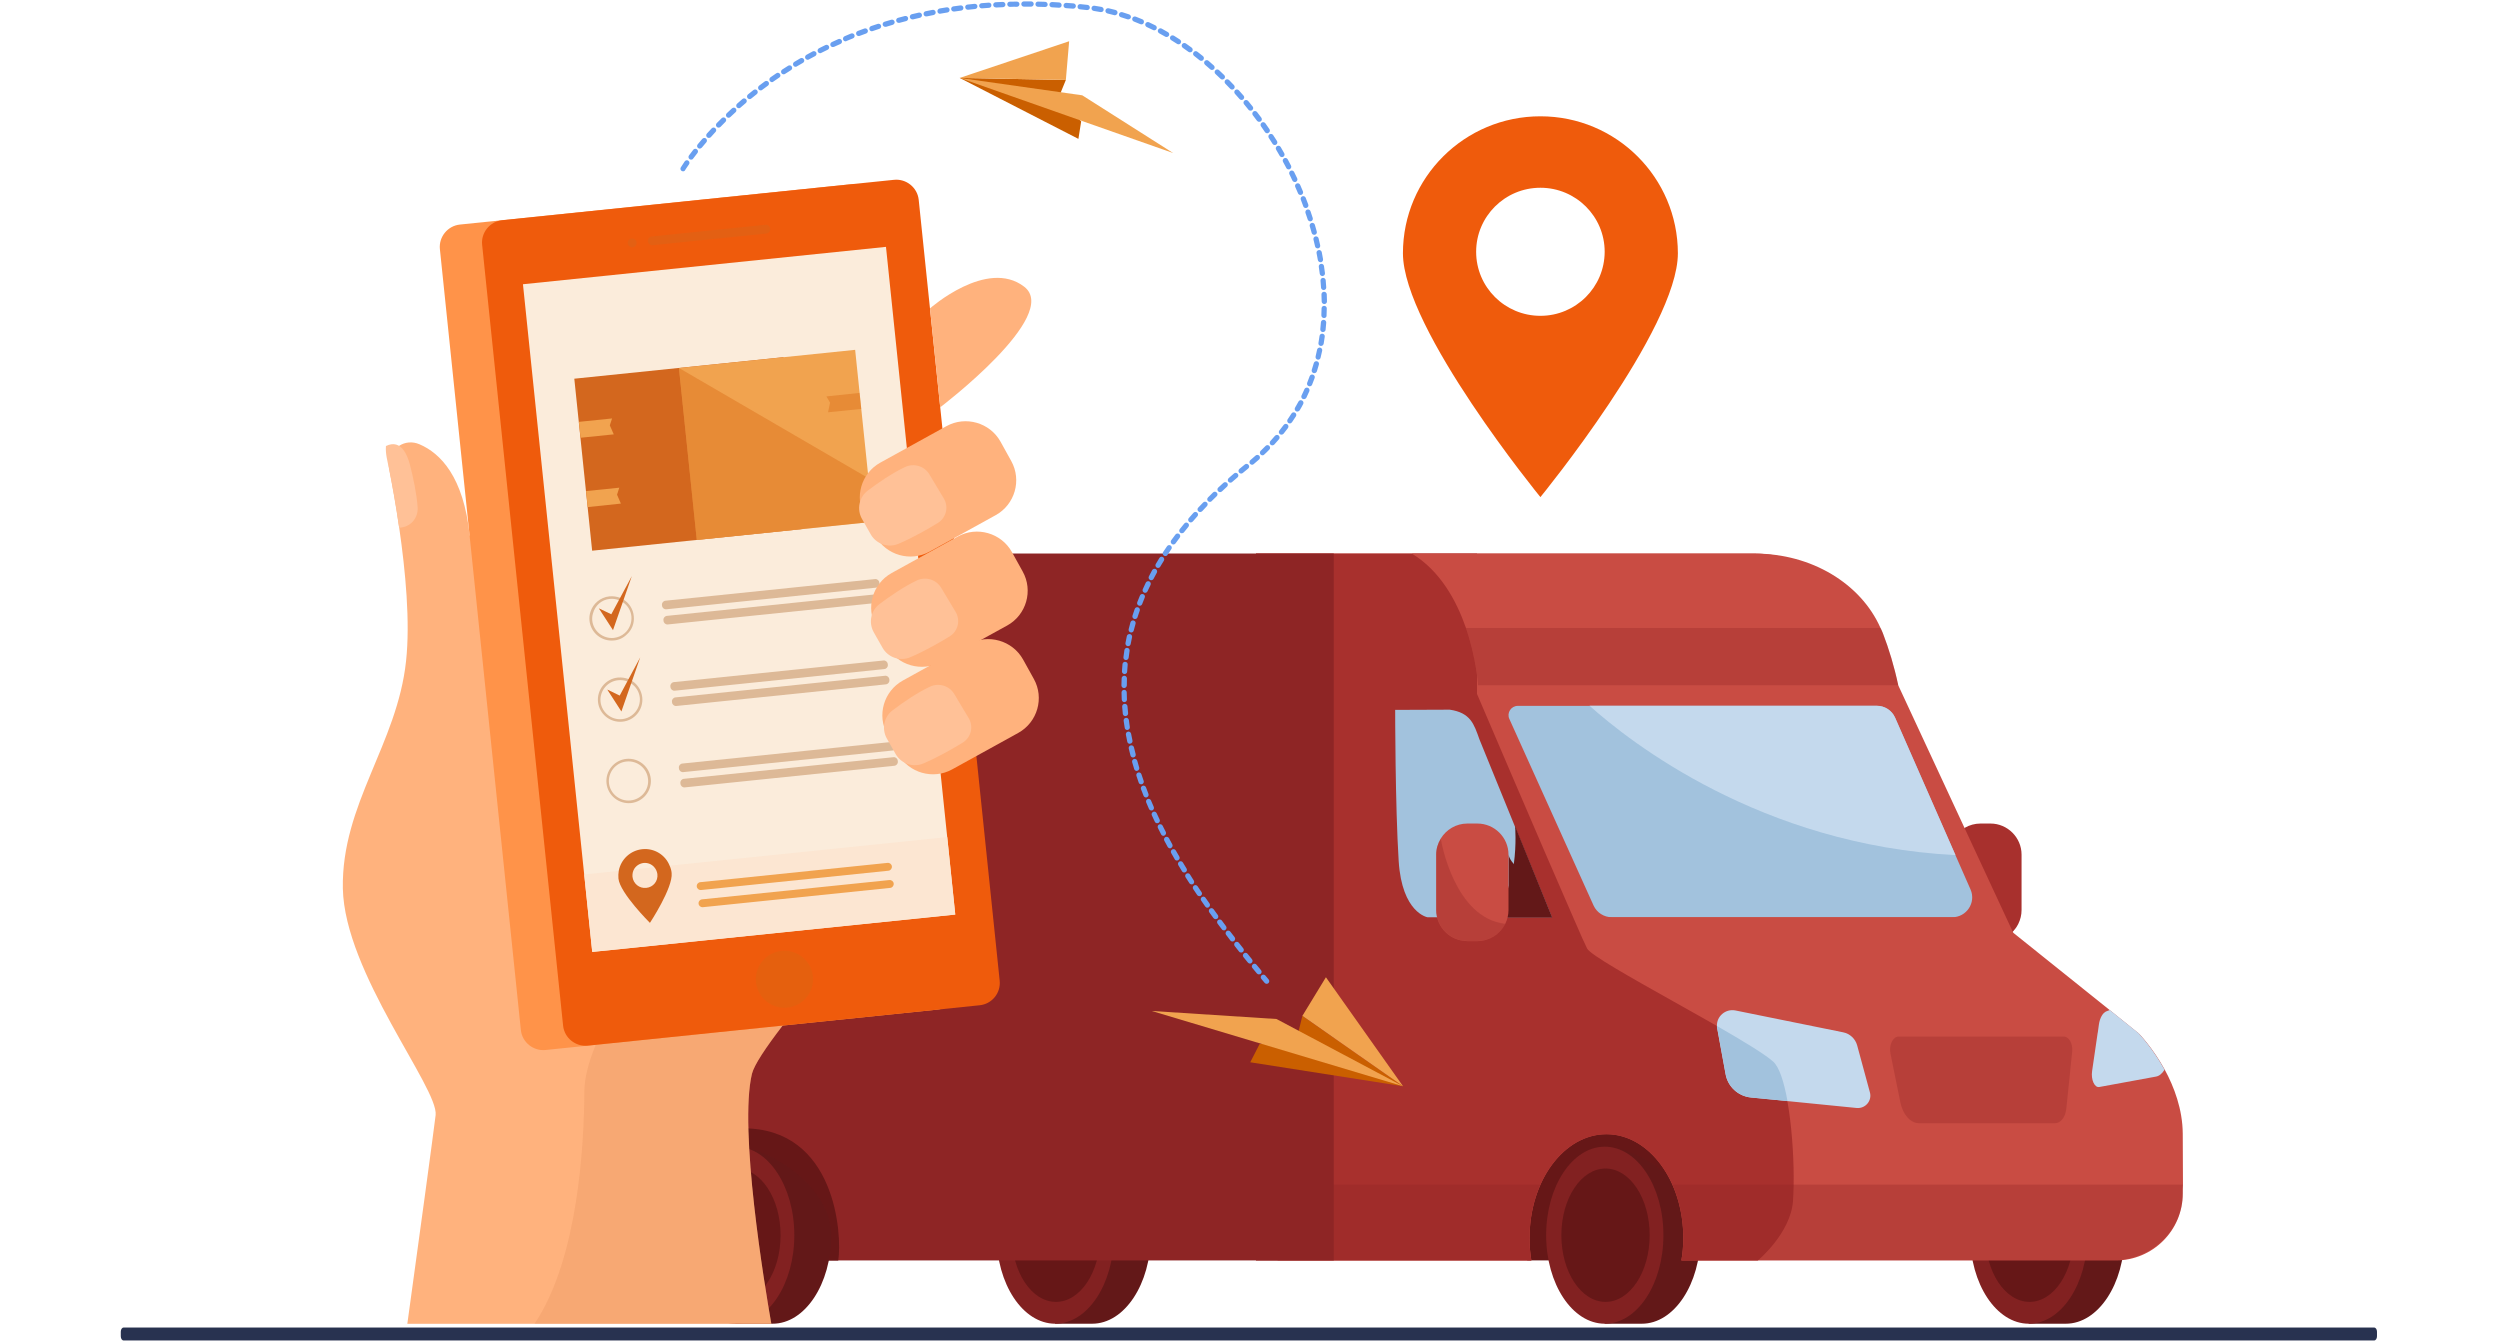 <svg width="454" height="244" viewBox="0 0 454 244" fill="none" xmlns="http://www.w3.org/2000/svg">
<g clip-path="url(#clip0_847_9678)">
<path d="M367.116 155.196V165.265C367.116 166.151 366.903 167.016 366.517 167.787C365.589 169.635 363.657 170.906 361.454 170.906H359.638C356.527 170.906 353.977 168.364 353.977 165.265V155.196C353.977 154.137 354.286 153.155 354.807 152.308C354.807 152.288 354.807 152.288 354.807 152.288C355.812 150.652 357.609 149.555 359.657 149.555H361.474C364.565 149.555 367.116 152.096 367.116 155.196Z" fill="#A8302D"/>
<path opacity="0.3" d="M366.517 167.766C365.589 169.614 363.657 170.885 361.454 170.885H359.638C356.527 170.885 353.977 168.343 353.977 165.244V155.175C353.977 154.116 354.286 153.134 354.807 152.287C354.904 152.903 357.319 166.726 366.517 167.766Z" fill="#A8302D"/>
<path d="M277.342 228.894H305.341V200.747H276.125L277.342 228.894Z" fill="#661717"/>
<path d="M365.608 169.404L228.088 172.773V100.519H318.384C326.982 100.519 334.866 105.312 338.807 112.955L344.72 124.449L365.608 169.404Z" fill="#C94C43"/>
<path d="M287.487 224.312C287.487 231.955 291.448 240.388 291.448 240.388C291.448 240.388 297.321 240.388 298.153 240.388C304.027 240.388 308.799 233.188 308.799 224.312C308.799 215.437 297.341 208.236 291.448 208.236C285.554 208.255 287.487 215.437 287.487 224.312Z" fill="#631818"/>
<path d="M291.428 240.388C297.308 240.388 302.075 233.191 302.075 224.312C302.075 215.434 297.308 208.236 291.428 208.236C285.548 208.236 280.781 215.434 280.781 224.312C280.781 233.191 285.548 240.388 291.428 240.388Z" fill="#822121"/>
<path d="M291.562 236.423C295.99 236.423 299.581 231 299.581 224.313C299.581 217.624 295.99 212.203 291.562 212.203C287.133 212.203 283.543 217.624 283.543 224.313C283.543 231 287.133 236.423 291.562 236.423Z" fill="#661717"/>
<path d="M364.487 224.312C364.487 231.955 368.448 240.388 368.448 240.388C368.448 240.388 374.322 240.388 375.153 240.388C381.026 240.388 385.8 233.188 385.8 224.312C385.8 215.437 374.341 208.236 368.448 208.236C362.555 208.255 364.487 215.437 364.487 224.312Z" fill="#631818"/>
<path d="M368.428 240.388C374.309 240.388 379.076 233.191 379.076 224.312C379.076 215.434 374.309 208.236 368.428 208.236C362.548 208.236 357.781 215.434 357.781 224.312C357.781 233.191 362.548 240.388 368.428 240.388Z" fill="#822121"/>
<path d="M368.563 236.423C372.992 236.423 376.582 231 376.582 224.313C376.582 217.624 372.992 212.203 368.563 212.203C364.135 212.203 360.545 217.624 360.545 224.313C360.545 231 364.135 236.423 368.563 236.423Z" fill="#661717"/>
<path d="M187.666 224.312C187.666 231.955 191.628 240.388 191.628 240.388C191.628 240.388 197.502 240.388 198.332 240.388C204.207 240.388 208.98 233.188 208.98 224.312C208.98 215.437 197.522 208.236 191.628 208.236C185.734 208.255 187.666 215.437 187.666 224.312Z" fill="#631818"/>
<path d="M191.626 240.388C197.506 240.388 202.273 233.191 202.273 224.312C202.273 215.434 197.506 208.236 191.626 208.236C185.745 208.236 180.979 215.434 180.979 224.312C180.979 233.191 185.745 240.388 191.626 240.388Z" fill="#822121"/>
<path d="M191.762 236.423C196.192 236.423 199.781 231 199.781 224.313C199.781 217.624 196.192 212.203 191.762 212.203C187.334 212.203 183.744 217.624 183.744 224.313C183.744 231 187.334 236.423 191.762 236.423Z" fill="#661717"/>
<path d="M396.388 216.725C396.407 223.445 390.94 228.893 384.215 228.893H305.34C305.571 227.565 305.688 226.217 305.688 224.792C305.688 214.396 299.427 205.963 291.736 205.963C284.026 205.963 277.767 214.396 277.767 224.792C277.767 226.197 277.862 227.565 278.095 228.893H232.01C232.01 228.893 230.155 208.389 230.387 198.108C230.561 189.156 230.561 171.636 230.039 167.342C230.039 166.707 274.481 166.63 285.708 166.592C287.234 166.572 288.143 166.572 288.239 166.572L288.394 166.688L288.568 166.804C290.635 168.247 302.229 176.353 309.436 181.089C315.794 185.267 362.631 186.961 381.008 187.481C385.568 187.596 388.389 187.654 388.389 187.654C388.389 187.654 390.901 190.214 393.123 194.257C394.824 197.396 396.35 201.439 396.388 205.847C396.407 208.601 396.427 211.893 396.427 215.147C396.388 215.667 396.388 216.205 396.388 216.725Z" fill="#C94C43"/>
<path d="M354.516 166.574H292.722C291.292 166.574 289.997 165.746 289.399 164.456L274.095 130.552C273.592 129.436 274.423 128.185 275.64 128.185H340.836C342.265 128.185 343.579 129.032 344.159 130.359L355.114 155.311L357.858 161.549C358.883 163.917 357.124 166.574 354.516 166.574Z" fill="#A2C2DD"/>
<path d="M325.726 215.147C325.706 216.206 325.669 217.207 325.61 218.112C325.166 224.004 319.214 228.913 319.214 228.913H305.341C305.572 227.585 305.689 226.237 305.689 224.812C305.689 221.269 304.955 217.977 303.718 215.147C301.263 209.66 296.819 205.983 291.737 205.983C286.636 205.983 282.192 209.66 279.738 215.147C278.482 217.977 277.767 221.269 277.767 224.812C277.767 226.217 277.863 227.585 278.096 228.913H228.088V100.537H268.221V126.009C268.221 126.009 280.26 154.194 285.69 166.592C287.022 169.692 287.97 171.791 288.22 172.253C289.419 174.544 317.398 188.656 322.035 192.795C324.586 195.105 325.861 207.081 325.726 215.147Z" fill="#A8302D"/>
<path d="M268.666 134.268L281.825 166.574H259.237C259.237 166.574 254.6 165.804 254.001 156.369C253.363 146.301 253.363 128.916 253.363 128.916L263.275 128.877C267.083 129.436 267.681 131.515 268.666 134.268Z" fill="#A2C2DD"/>
<path d="M388.349 187.634H315.097L288.354 166.688L288.199 166.572H362.09L383.132 183.437L388.349 187.634Z" fill="#C94C43"/>
<path d="M393.084 194.259C392.659 194.952 392.117 195.414 391.519 195.511L381.239 197.397C380.369 197.571 379.693 196.068 379.925 194.509L380.93 187.617L380.968 187.443L381.162 186.039C381.335 184.826 381.877 183.901 382.533 183.651L383.133 183.42L388.35 187.617C388.35 187.636 390.862 190.216 393.084 194.259Z" fill="#C4D9ED"/>
<path d="M324.587 199.957L317.959 199.302C315.64 199.072 313.766 197.339 313.36 195.067L311.834 186.731C311.795 186.596 311.795 186.48 311.795 186.346C316.51 189.041 320.49 191.447 321.997 192.814C323.118 193.777 323.988 196.511 324.587 199.957Z" fill="#A8302D"/>
<path d="M337.166 201.21L324.606 199.958H324.587L317.96 199.303C315.641 199.072 313.766 197.339 313.361 195.068L311.834 186.732C311.796 186.597 311.796 186.481 311.796 186.347V186.327C311.719 184.575 313.342 183.15 315.139 183.497L334.693 187.463C335.949 187.713 336.934 188.637 337.263 189.85L339.562 198.322C340.026 199.862 338.77 201.363 337.166 201.21Z" fill="#C4D9ED"/>
<path d="M344.722 124.449H268.417C268.417 124.449 268.127 119.578 266.215 114.033C264.514 109.124 261.558 103.657 256.398 100.537H318.753C328.916 100.537 337.921 105.947 341.496 114.033C341.67 114.361 341.805 114.707 341.94 115.034C343.023 117.845 343.988 120.984 344.722 124.449Z" fill="#C94C43"/>
<path d="M324.608 199.958L317.98 199.304C315.661 199.072 313.787 197.34 313.381 195.068L311.854 186.732C311.816 186.597 311.816 186.462 311.816 186.327C316.531 189.043 320.512 191.449 322.019 192.796C323.12 193.778 323.99 196.512 324.608 199.958Z" fill="#A2C2DD"/>
<path opacity="0.3" d="M396.39 216.726C396.409 223.446 390.69 228.894 383.618 228.894H305.342C305.573 227.566 305.69 226.218 305.69 224.794C305.69 221.251 304.955 217.959 303.719 215.129H396.39C396.39 215.668 396.39 216.206 396.39 216.726Z" fill="#8E2323"/>
<path opacity="0.3" d="M277.745 224.794C277.745 226.199 277.842 227.566 278.073 228.894H228.066V215.129H279.716C278.479 217.959 277.745 221.27 277.745 224.794Z" fill="#8E2323"/>
<path opacity="0.3" d="M344.815 188.232H374.766C375.732 188.232 376.447 189.522 376.312 190.947L375.249 201.325C375.094 202.845 374.225 203.981 373.2 203.981H348.526C346.941 203.981 345.55 202.422 345.087 200.131L343.308 191.313C342.999 189.773 343.753 188.232 344.815 188.232Z" fill="#8E2323"/>
<path d="M355.116 155.29C319.794 153.481 295.891 134.652 288.664 128.164H340.836C342.265 128.164 343.58 129.011 344.159 130.34L355.116 155.29Z" fill="#C4D9ED"/>
<path d="M242.214 100.519H108.578V228.894H242.214V100.519Z" fill="#8E2525"/>
<path d="M275.14 149.996C275.14 149.996 276.28 163.049 269.807 166.63H281.883L275.14 149.996Z" fill="#631818"/>
<path d="M276.917 158.738C276.917 158.738 274.192 156.793 273.961 155.195V164.321H277.536L276.917 158.738Z" fill="#631818"/>
<path d="M273.943 155.196V165.265C273.943 166.151 273.731 167.016 273.345 167.787C272.417 169.635 270.485 170.906 268.282 170.906H266.466C263.355 170.906 260.805 168.364 260.805 165.265V155.196C260.805 154.137 261.114 153.155 261.636 152.308C261.636 152.288 261.636 152.288 261.636 152.288C262.64 150.652 264.437 149.555 266.466 149.555H268.282C271.412 149.555 273.943 152.096 273.943 155.196Z" fill="#C94C43"/>
<path opacity="0.3" d="M273.361 167.766C272.433 169.614 270.501 170.885 268.298 170.885H266.482C263.371 170.885 260.82 168.343 260.82 165.244V155.175C260.82 154.116 261.129 153.134 261.651 152.287C261.729 152.903 264.144 166.726 273.361 167.766Z" fill="#8E2323"/>
<path d="M152.227 228.912H119.358C118.663 225.947 116.576 204.904 134.991 204.904C151.724 204.904 152.961 224.099 152.227 228.912Z" fill="#661717"/>
<path d="M129.641 224.312C129.641 231.955 133.602 240.388 133.602 240.388C133.602 240.388 139.477 240.388 140.308 240.388C146.181 240.388 150.954 233.188 150.954 224.312C150.954 215.437 139.496 208.236 133.602 208.236C127.728 208.255 129.641 215.437 129.641 224.312Z" fill="#631818"/>
<path d="M133.599 240.388C139.48 240.388 144.247 233.191 144.247 224.312C144.247 215.434 139.48 208.236 133.599 208.236C127.72 208.236 122.953 215.434 122.953 224.312C122.953 233.191 127.72 240.388 133.599 240.388Z" fill="#822121"/>
<path d="M133.734 236.423C138.162 236.423 141.753 231 141.753 224.313C141.753 217.624 138.162 212.203 133.734 212.203C129.305 212.203 125.715 217.624 125.715 224.313C125.715 231 129.305 236.423 133.734 236.423Z" fill="#661717"/>
<path opacity="0.3" d="M344.719 124.449H268.413C268.413 124.449 268.124 119.578 266.211 114.033H341.512C341.685 114.36 341.821 114.707 341.956 115.034C343.019 117.845 343.984 120.983 344.719 124.449Z" fill="#8E2323"/>
<path d="M279.738 21.12C265.961 21.12 254.773 32.248 254.773 45.994C254.773 59.721 279.738 90.275 279.738 90.275C279.738 90.275 304.703 59.741 304.703 45.994C304.684 32.248 293.515 21.12 279.738 21.12ZM279.738 57.353C273.304 57.353 268.068 52.155 268.068 45.725C268.068 39.314 273.285 34.096 279.738 34.096C286.173 34.096 291.409 39.294 291.409 45.725C291.39 52.155 286.173 57.353 279.738 57.353Z" fill="#EF5B0C"/>
<path d="M230.024 178.663C229.889 178.663 229.754 178.605 229.657 178.489L229.058 177.777C228.884 177.565 228.923 177.277 229.116 177.103C229.328 176.93 229.618 176.969 229.792 177.161L230.391 177.874C230.565 178.085 230.526 178.374 230.334 178.547C230.237 178.624 230.121 178.663 230.024 178.663ZM228.614 176.949C228.478 176.949 228.343 176.892 228.246 176.776C227.976 176.449 227.705 176.122 227.435 175.794C227.261 175.582 227.299 175.294 227.512 175.12C227.724 174.947 228.015 174.986 228.188 175.197C228.459 175.524 228.73 175.851 229 176.179C229.174 176.391 229.136 176.679 228.942 176.853C228.826 176.911 228.71 176.949 228.614 176.949ZM226.99 174.986C226.856 174.986 226.72 174.928 226.623 174.812C226.353 174.485 226.083 174.158 225.811 173.811C225.638 173.599 225.677 173.311 225.889 173.137C226.102 172.964 226.392 173.002 226.565 173.214C226.836 173.542 227.106 173.888 227.357 174.196C227.532 174.408 227.493 174.696 227.28 174.87C227.203 174.947 227.106 174.986 226.99 174.986ZM225.386 172.983C225.252 172.983 225.097 172.926 225.019 172.81C224.749 172.483 224.498 172.136 224.227 171.809C224.073 171.597 224.092 171.308 224.304 171.135C224.517 170.981 224.807 171 224.98 171.212C225.252 171.539 225.502 171.886 225.773 172.213C225.947 172.425 225.908 172.714 225.696 172.887C225.599 172.964 225.502 172.983 225.386 172.983ZM223.821 170.981C223.686 170.981 223.531 170.923 223.435 170.789C223.184 170.461 222.913 170.114 222.662 169.768C222.508 169.557 222.546 169.267 222.758 169.094C222.972 168.94 223.261 168.979 223.435 169.191C223.686 169.537 223.957 169.864 224.208 170.191C224.362 170.404 224.324 170.692 224.131 170.866C224.015 170.942 223.918 170.981 223.821 170.981ZM222.276 168.959C222.121 168.959 221.986 168.901 221.89 168.767C221.638 168.42 221.387 168.093 221.117 167.747C220.962 167.535 221.001 167.226 221.213 167.073C221.426 166.919 221.735 166.957 221.89 167.169C222.141 167.516 222.391 167.843 222.643 168.189C222.797 168.401 222.758 168.69 222.546 168.863C222.469 168.921 222.372 168.959 222.276 168.959ZM220.749 166.919C220.595 166.919 220.459 166.841 220.363 166.727C220.111 166.379 219.861 166.033 219.609 165.687C219.455 165.475 219.513 165.166 219.725 165.013C219.938 164.859 220.247 164.917 220.401 165.128C220.653 165.475 220.904 165.822 221.155 166.168C221.31 166.379 221.271 166.688 221.059 166.841C220.942 166.88 220.846 166.919 220.749 166.919ZM219.261 164.839C219.107 164.839 218.971 164.762 218.874 164.628C218.624 164.281 218.392 163.934 218.14 163.569C217.986 163.357 218.044 163.049 218.257 162.914C218.469 162.76 218.779 162.818 218.913 163.029C219.165 163.377 219.397 163.723 219.647 164.069C219.802 164.281 219.744 164.589 219.532 164.743C219.455 164.801 219.358 164.839 219.261 164.839ZM217.812 162.741C217.658 162.741 217.503 162.664 217.406 162.529C217.175 162.183 216.923 161.816 216.691 161.47C216.537 161.259 216.614 160.95 216.827 160.816C217.039 160.661 217.348 160.739 217.484 160.95C217.715 161.297 217.948 161.663 218.198 162.009C218.353 162.221 218.295 162.529 218.063 162.664C217.986 162.721 217.909 162.741 217.812 162.741ZM216.402 160.604C216.247 160.604 216.093 160.527 215.996 160.392C215.764 160.027 215.532 159.68 215.3 159.314C215.165 159.083 215.223 158.794 215.454 158.659C215.687 158.524 215.977 158.582 216.112 158.814C216.344 159.179 216.575 159.526 216.788 159.892C216.923 160.122 216.866 160.412 216.653 160.546C216.575 160.584 216.499 160.604 216.402 160.604ZM215.049 158.448C214.895 158.448 214.74 158.371 214.643 158.216C214.411 157.851 214.199 157.485 213.986 157.119C213.851 156.888 213.928 156.599 214.16 156.464C214.392 156.33 214.682 156.406 214.817 156.638C215.029 157.004 215.262 157.369 215.474 157.716C215.609 157.947 215.551 158.236 215.32 158.371C215.204 158.429 215.126 158.448 215.049 158.448ZM213.735 156.272C213.561 156.272 213.407 156.195 213.329 156.041C213.116 155.675 212.904 155.309 212.692 154.924C212.556 154.694 212.634 154.404 212.865 154.27C213.097 154.135 213.388 154.212 213.522 154.443C213.735 154.809 213.947 155.174 214.16 155.541C214.295 155.772 214.219 156.06 213.986 156.195C213.889 156.253 213.813 156.272 213.735 156.272ZM212.479 154.058C212.305 154.058 212.151 153.961 212.054 153.808C211.842 153.442 211.648 153.057 211.436 152.672C211.32 152.441 211.397 152.152 211.629 152.017C211.861 151.901 212.151 151.979 212.286 152.21C212.479 152.576 212.692 152.961 212.885 153.327C213.02 153.557 212.924 153.847 212.692 153.981C212.634 154.039 212.556 154.058 212.479 154.058ZM211.281 151.787C211.108 151.787 210.933 151.69 210.856 151.516C210.663 151.131 210.469 150.746 210.276 150.361C210.16 150.131 210.257 149.841 210.489 149.727C210.721 149.611 211.011 149.707 211.127 149.938C211.32 150.323 211.513 150.689 211.706 151.074C211.822 151.305 211.725 151.594 211.494 151.709C211.416 151.767 211.358 151.787 211.281 151.787ZM210.141 149.495C209.967 149.495 209.793 149.399 209.716 149.226C209.542 148.841 209.349 148.456 209.175 148.071C209.059 147.839 209.175 147.551 209.407 147.435C209.638 147.319 209.929 147.435 210.044 147.667C210.218 148.052 210.392 148.437 210.585 148.822C210.702 149.052 210.605 149.342 210.354 149.456C210.276 149.476 210.218 149.495 210.141 149.495ZM209.098 147.185C208.904 147.185 208.731 147.069 208.653 146.896C208.479 146.511 208.325 146.106 208.15 145.721C208.055 145.472 208.17 145.202 208.402 145.106C208.653 145.009 208.923 145.125 209.02 145.356C209.175 145.741 209.349 146.126 209.523 146.53C209.62 146.781 209.523 147.05 209.271 147.166C209.214 147.166 209.156 147.185 209.098 147.185ZM208.112 144.817C207.919 144.817 207.745 144.702 207.668 144.509C207.513 144.104 207.358 143.719 207.204 143.315C207.107 143.065 207.243 142.795 207.494 142.699C207.745 142.603 208.016 142.738 208.112 142.988C208.267 143.392 208.402 143.777 208.556 144.162C208.653 144.412 208.537 144.682 208.286 144.779C208.228 144.816 208.17 144.817 208.112 144.817ZM207.224 142.429C207.03 142.429 206.837 142.314 206.779 142.102C206.643 141.698 206.509 141.294 206.373 140.889C206.296 140.639 206.431 140.369 206.682 140.292C206.934 140.216 207.204 140.35 207.282 140.601C207.416 141.005 207.552 141.409 207.687 141.794C207.783 142.044 207.649 142.314 207.397 142.41C207.339 142.429 207.282 142.429 207.224 142.429ZM206.431 140.004C206.218 140.004 206.045 139.869 205.967 139.657C205.851 139.253 205.716 138.829 205.6 138.425C205.523 138.175 205.678 137.905 205.929 137.828C206.18 137.752 206.451 137.905 206.528 138.156C206.643 138.56 206.76 138.964 206.876 139.369C206.952 139.619 206.818 139.888 206.547 139.965C206.528 140.004 206.489 140.004 206.431 140.004ZM205.755 137.559C205.542 137.559 205.349 137.424 205.291 137.193C205.175 136.769 205.078 136.365 204.982 135.942C204.924 135.692 205.078 135.421 205.349 135.364C205.6 135.306 205.87 135.46 205.929 135.729C206.025 136.134 206.122 136.538 206.237 136.962C206.296 137.212 206.142 137.481 205.89 137.539C205.832 137.559 205.793 137.559 205.755 137.559ZM205.175 135.075C204.943 135.075 204.75 134.921 204.711 134.69C204.615 134.266 204.538 133.843 204.46 133.419C204.421 133.169 204.576 132.919 204.847 132.861C205.097 132.822 205.349 132.976 205.407 133.246C205.484 133.65 205.561 134.074 205.658 134.478C205.716 134.729 205.542 134.998 205.291 135.036C205.233 135.075 205.194 135.075 205.175 135.075ZM204.711 132.572C204.48 132.572 204.266 132.399 204.248 132.168C204.19 131.744 204.112 131.321 204.054 130.897C204.016 130.628 204.209 130.396 204.46 130.358C204.73 130.32 204.963 130.512 205.002 130.762C205.059 131.167 205.117 131.59 205.175 132.014C205.214 132.284 205.039 132.514 204.769 132.553C204.75 132.572 204.73 132.572 204.711 132.572ZM204.383 130.05C204.132 130.05 203.938 129.877 203.899 129.626C203.862 129.203 203.823 128.76 203.784 128.336C203.765 128.067 203.957 127.837 204.229 127.817C204.499 127.798 204.73 127.99 204.75 128.26C204.788 128.683 204.827 129.106 204.866 129.511C204.885 129.781 204.711 130.011 204.441 130.031C204.421 130.05 204.402 130.05 204.383 130.05ZM204.19 127.509C203.938 127.509 203.726 127.317 203.707 127.046C203.687 126.623 203.668 126.181 203.668 125.757C203.668 125.487 203.88 125.276 204.132 125.276C204.402 125.257 204.615 125.487 204.615 125.738C204.615 126.162 204.634 126.585 204.653 127.009C204.672 127.278 204.46 127.489 204.19 127.509ZM204.132 124.949C203.862 124.949 203.648 124.736 203.648 124.467C203.648 124.044 203.668 123.601 203.687 123.177C203.707 122.907 203.919 122.715 204.19 122.715C204.46 122.734 204.653 122.946 204.653 123.216C204.634 123.639 204.634 124.063 204.634 124.467C204.615 124.736 204.402 124.949 204.132 124.949ZM204.229 122.407C204.209 122.407 204.209 122.407 204.19 122.407C203.919 122.388 203.726 122.156 203.745 121.907C203.765 121.483 203.803 121.04 203.842 120.617C203.862 120.347 204.093 120.154 204.363 120.193C204.634 120.212 204.827 120.443 204.788 120.713C204.75 121.137 204.711 121.56 204.692 121.964C204.692 122.214 204.48 122.407 204.229 122.407ZM204.48 119.866C204.46 119.866 204.441 119.866 204.421 119.866C204.151 119.827 203.977 119.596 204.016 119.326C204.074 118.903 204.132 118.479 204.19 118.056C204.229 117.787 204.48 117.613 204.73 117.651C205.002 117.69 205.175 117.94 205.136 118.191C205.078 118.595 205.021 119.019 204.963 119.442C204.924 119.692 204.711 119.866 204.48 119.866ZM204.866 117.344C204.827 117.344 204.808 117.344 204.769 117.344C204.518 117.286 204.344 117.036 204.383 116.785C204.46 116.361 204.557 115.938 204.634 115.514C204.692 115.264 204.943 115.091 205.214 115.149C205.465 115.206 205.639 115.456 205.581 115.727C205.484 116.131 205.407 116.554 205.33 116.959C205.291 117.189 205.097 117.344 204.866 117.344ZM205.426 114.86C205.388 114.86 205.349 114.86 205.311 114.841C205.059 114.783 204.905 114.514 204.963 114.263C205.059 113.859 205.175 113.435 205.291 113.011C205.369 112.761 205.62 112.607 205.89 112.684C206.142 112.761 206.296 113.011 206.218 113.282C206.103 113.686 205.987 114.09 205.89 114.494C205.832 114.725 205.639 114.86 205.426 114.86ZM206.122 112.415C206.083 112.415 206.025 112.415 205.967 112.396C205.716 112.319 205.581 112.049 205.658 111.799C205.793 111.394 205.929 110.99 206.064 110.586C206.161 110.336 206.431 110.201 206.682 110.297C206.934 110.394 207.069 110.663 206.972 110.913C206.837 111.317 206.701 111.703 206.566 112.107C206.509 112.28 206.334 112.415 206.122 112.415ZM206.972 110.009C206.915 110.009 206.856 109.989 206.798 109.97C206.547 109.874 206.431 109.604 206.528 109.354C206.682 108.949 206.837 108.564 207.01 108.16C207.107 107.91 207.397 107.794 207.629 107.91C207.88 108.006 207.996 108.295 207.88 108.526C207.725 108.911 207.552 109.315 207.416 109.7C207.339 109.893 207.165 110.009 206.972 110.009ZM207.958 107.659C207.9 107.659 207.822 107.64 207.764 107.621C207.532 107.506 207.416 107.236 207.532 106.986C207.706 106.601 207.9 106.197 208.074 105.812C208.189 105.58 208.479 105.484 208.711 105.58C208.943 105.696 209.059 105.984 208.943 106.216C208.769 106.601 208.576 106.986 208.402 107.351C208.305 107.564 208.131 107.659 207.958 107.659ZM209.059 105.369C208.981 105.369 208.904 105.349 208.847 105.311C208.614 105.195 208.518 104.906 208.634 104.676C208.827 104.29 209.04 103.924 209.233 103.539C209.368 103.309 209.658 103.231 209.89 103.347C210.121 103.481 210.199 103.771 210.083 104.001C209.871 104.367 209.677 104.752 209.484 105.118C209.407 105.272 209.233 105.369 209.059 105.369ZM210.296 103.135C210.218 103.135 210.121 103.116 210.063 103.077C209.832 102.943 209.754 102.654 209.89 102.423C210.102 102.057 210.335 101.692 210.547 101.326C210.682 101.094 210.991 101.036 211.203 101.171C211.416 101.307 211.494 101.595 211.358 101.826C211.127 102.192 210.914 102.558 210.702 102.904C210.624 103.058 210.45 103.135 210.296 103.135ZM211.629 100.979C211.533 100.979 211.455 100.96 211.358 100.902C211.146 100.767 211.069 100.459 211.223 100.247C211.455 99.901 211.706 99.535 211.938 99.189C212.093 98.976 212.382 98.918 212.595 99.073C212.807 99.227 212.865 99.516 212.71 99.728C212.479 100.074 212.228 100.421 212.015 100.767C211.957 100.902 211.803 100.979 211.629 100.979ZM213.078 98.88C212.982 98.88 212.885 98.842 212.807 98.784C212.595 98.63 212.537 98.322 212.692 98.11C212.943 97.764 213.194 97.417 213.464 97.071C213.619 96.859 213.928 96.82 214.141 96.974C214.353 97.129 214.392 97.436 214.237 97.648C213.986 97.976 213.735 98.322 213.483 98.669C213.388 98.804 213.233 98.88 213.078 98.88ZM214.623 96.84C214.528 96.84 214.411 96.802 214.334 96.744C214.122 96.589 214.083 96.282 214.256 96.069C214.528 95.742 214.798 95.396 215.068 95.069C215.242 94.857 215.532 94.837 215.745 95.011C215.957 95.183 215.977 95.473 215.802 95.684C215.532 96.011 215.262 96.339 215.01 96.667C214.914 96.782 214.759 96.84 214.623 96.84ZM216.247 94.876C216.132 94.876 216.035 94.837 215.938 94.76C215.745 94.587 215.706 94.279 215.88 94.087C216.15 93.759 216.44 93.451 216.73 93.124C216.904 92.931 217.213 92.912 217.406 93.085C217.6 93.259 217.619 93.567 217.445 93.759C217.155 94.067 216.885 94.395 216.614 94.703C216.518 94.818 216.382 94.876 216.247 94.876ZM217.948 92.989C217.831 92.989 217.715 92.951 217.619 92.854C217.426 92.681 217.406 92.373 217.6 92.18C217.889 91.873 218.179 91.564 218.488 91.257C218.662 91.064 218.971 91.064 219.165 91.237C219.358 91.41 219.358 91.719 219.184 91.911C218.894 92.219 218.604 92.527 218.315 92.835C218.218 92.931 218.082 92.989 217.948 92.989ZM219.725 91.141C219.609 91.141 219.474 91.102 219.377 91.006C219.184 90.814 219.184 90.525 219.377 90.332C219.686 90.024 219.977 89.736 220.286 89.427C220.478 89.235 220.787 89.254 220.962 89.447C221.155 89.639 221.136 89.947 220.942 90.121C220.633 90.409 220.344 90.717 220.034 91.006C219.977 91.102 219.841 91.141 219.725 91.141ZM221.56 89.37C221.426 89.37 221.309 89.312 221.213 89.216C221.039 89.023 221.039 88.715 221.232 88.542C221.541 88.253 221.851 87.964 222.179 87.675C222.372 87.502 222.681 87.522 222.855 87.714C223.03 87.906 223.01 88.215 222.817 88.388C222.508 88.677 222.199 88.965 221.89 89.254C221.793 89.331 221.677 89.37 221.56 89.37ZM223.454 87.656C223.319 87.656 223.184 87.599 223.087 87.502C222.913 87.31 222.933 87.002 223.126 86.828C223.435 86.54 223.764 86.27 224.092 85.981C224.285 85.808 224.594 85.827 224.768 86.039C224.943 86.231 224.923 86.54 224.71 86.713C224.382 86.982 224.073 87.271 223.745 87.541C223.667 87.618 223.57 87.656 223.454 87.656ZM225.386 86.001C225.252 86.001 225.116 85.943 225.019 85.827C224.846 85.615 224.885 85.327 225.077 85.153C225.406 84.884 225.735 84.614 226.063 84.345C226.275 84.171 226.565 84.21 226.739 84.422C226.913 84.634 226.875 84.922 226.662 85.096C226.334 85.365 226.005 85.635 225.677 85.904C225.599 85.962 225.502 86.001 225.386 86.001ZM227.377 84.403C227.242 84.403 227.106 84.345 227.01 84.229C226.836 84.037 226.875 83.729 227.068 83.555C227.396 83.286 227.705 83.016 228.015 82.728C228.208 82.554 228.517 82.574 228.691 82.766C228.864 82.959 228.845 83.267 228.652 83.44C228.343 83.729 228.015 83.998 227.666 84.287C227.59 84.364 227.474 84.403 227.377 84.403ZM229.27 82.689C229.136 82.689 229.019 82.631 228.923 82.535C228.749 82.343 228.749 82.034 228.942 81.861C229.251 81.573 229.541 81.284 229.831 80.976C230.024 80.783 230.314 80.783 230.507 80.976C230.701 81.168 230.701 81.457 230.507 81.65C230.218 81.958 229.889 82.266 229.579 82.554C229.503 82.651 229.386 82.689 229.27 82.689ZM231.068 80.879C230.952 80.879 230.835 80.841 230.739 80.764C230.546 80.591 230.526 80.282 230.701 80.09C230.99 79.782 231.261 79.455 231.531 79.147C231.705 78.954 232.014 78.916 232.208 79.089C232.401 79.262 232.439 79.57 232.265 79.763C231.995 80.09 231.705 80.417 231.416 80.725C231.319 80.822 231.183 80.879 231.068 80.879ZM232.71 78.935C232.614 78.935 232.498 78.896 232.42 78.839C232.208 78.665 232.169 78.376 232.343 78.165C232.594 77.838 232.865 77.51 233.115 77.164C233.27 76.952 233.579 76.913 233.792 77.067C234.005 77.221 234.043 77.529 233.888 77.741C233.638 78.088 233.367 78.434 233.096 78.762C233 78.877 232.865 78.935 232.71 78.935ZM234.236 76.894C234.14 76.894 234.043 76.875 233.966 76.817C233.754 76.663 233.696 76.374 233.83 76.162C234.063 75.816 234.294 75.469 234.527 75.104C234.661 74.873 234.97 74.815 235.183 74.95C235.415 75.084 235.473 75.392 235.338 75.604C235.106 75.97 234.874 76.336 234.623 76.682C234.527 76.817 234.391 76.894 234.236 76.894ZM235.589 74.738C235.512 74.738 235.434 74.719 235.357 74.68C235.125 74.545 235.048 74.257 235.183 74.025C235.395 73.66 235.589 73.294 235.801 72.928C235.918 72.697 236.207 72.601 236.459 72.736C236.69 72.851 236.787 73.14 236.652 73.39C236.459 73.775 236.246 74.141 236.014 74.526C235.918 74.641 235.763 74.738 235.589 74.738ZM236.787 72.485C236.71 72.485 236.652 72.466 236.574 72.447C236.343 72.331 236.246 72.043 236.362 71.811C236.536 71.426 236.729 71.061 236.883 70.675C236.999 70.425 237.27 70.329 237.522 70.425C237.772 70.541 237.869 70.81 237.772 71.061C237.599 71.446 237.425 71.85 237.232 72.235C237.135 72.389 236.961 72.485 236.787 72.485ZM237.83 70.156C237.772 70.156 237.714 70.136 237.656 70.117C237.405 70.021 237.289 69.751 237.386 69.501C237.541 69.116 237.695 68.712 237.83 68.327C237.927 68.076 238.198 67.942 238.448 68.038C238.7 68.134 238.835 68.404 238.739 68.654C238.584 69.058 238.448 69.463 238.275 69.867C238.198 70.059 238.005 70.156 237.83 70.156ZM238.681 67.769C238.642 67.769 238.584 67.769 238.526 67.749C238.275 67.672 238.139 67.403 238.217 67.152C238.353 66.748 238.468 66.344 238.584 65.939C238.662 65.689 238.912 65.535 239.183 65.612C239.434 65.689 239.588 65.939 239.512 66.209C239.396 66.613 239.279 67.037 239.145 67.441C239.067 67.634 238.893 67.769 238.681 67.769ZM239.376 65.323C239.338 65.323 239.299 65.323 239.26 65.304C239.009 65.246 238.854 64.977 238.912 64.727C239.009 64.322 239.106 63.918 239.183 63.494C239.241 63.244 239.493 63.071 239.743 63.129C239.994 63.186 240.169 63.437 240.111 63.687C240.014 64.111 239.918 64.534 239.821 64.938C239.782 65.169 239.588 65.323 239.376 65.323ZM239.898 62.821C239.879 62.821 239.84 62.821 239.821 62.821C239.55 62.782 239.376 62.532 239.434 62.262C239.512 61.858 239.569 61.434 239.627 61.011C239.666 60.741 239.898 60.568 240.169 60.606C240.439 60.645 240.613 60.876 240.574 61.146C240.516 61.569 240.439 61.993 240.381 62.416C240.323 62.666 240.13 62.821 239.898 62.821ZM240.246 60.298C240.227 60.298 240.207 60.298 240.188 60.298C239.918 60.279 239.743 60.029 239.763 59.779C239.802 59.374 239.84 58.951 239.879 58.527C239.898 58.258 240.13 58.065 240.4 58.084C240.671 58.104 240.864 58.335 240.845 58.604C240.806 59.028 240.767 59.471 240.728 59.894C240.709 60.125 240.497 60.298 240.246 60.298ZM240.439 57.757H240.419C240.149 57.738 239.956 57.526 239.956 57.257C239.975 56.833 239.994 56.41 239.994 56.005C239.994 55.736 240.227 55.524 240.478 55.543C240.748 55.543 240.961 55.774 240.942 56.025C240.942 56.448 240.922 56.891 240.903 57.314C240.922 57.565 240.709 57.757 240.439 57.757ZM240.497 55.216C240.227 55.216 240.014 55.004 240.014 54.734C240.014 54.311 239.994 53.887 239.975 53.483C239.956 53.214 240.169 53.002 240.439 52.983C240.709 52.983 240.922 53.175 240.942 53.445C240.961 53.868 240.961 54.311 240.98 54.734C240.98 55.004 240.767 55.216 240.497 55.216ZM240.381 52.675C240.13 52.675 239.918 52.482 239.898 52.232C239.879 51.808 239.84 51.404 239.802 50.98C239.782 50.711 239.975 50.48 240.227 50.46C240.497 50.441 240.728 50.634 240.748 50.884C240.787 51.308 240.825 51.75 240.845 52.174C240.864 52.444 240.671 52.655 240.4 52.675C240.42 52.675 240.4 52.675 240.381 52.675ZM240.149 50.133C239.918 50.133 239.705 49.96 239.666 49.71C239.608 49.286 239.55 48.882 239.493 48.458C239.454 48.189 239.627 47.958 239.898 47.919C240.169 47.881 240.4 48.054 240.439 48.324C240.497 48.747 240.555 49.17 240.613 49.594C240.652 49.864 240.458 50.095 240.188 50.133C240.188 50.133 240.169 50.133 240.149 50.133ZM239.782 47.611C239.55 47.611 239.357 47.438 239.318 47.207C239.241 46.803 239.164 46.379 239.087 45.975C239.029 45.724 239.202 45.474 239.473 45.416C239.724 45.358 239.975 45.532 240.033 45.801C240.111 46.225 240.188 46.648 240.266 47.072C240.304 47.342 240.13 47.573 239.879 47.63C239.84 47.611 239.802 47.611 239.782 47.611ZM239.279 45.108C239.067 45.108 238.854 44.954 238.816 44.742C238.72 44.338 238.623 43.915 238.526 43.51C238.468 43.26 238.623 42.99 238.874 42.933C239.125 42.875 239.396 43.029 239.454 43.279C239.55 43.684 239.647 44.107 239.743 44.531C239.802 44.781 239.647 45.05 239.376 45.108C239.357 45.108 239.318 45.108 239.279 45.108ZM238.662 42.644C238.448 42.644 238.256 42.509 238.198 42.297C238.081 41.893 237.966 41.489 237.85 41.084C237.772 40.834 237.927 40.565 238.178 40.488C238.429 40.411 238.7 40.565 238.778 40.815C238.893 41.219 239.009 41.643 239.126 42.047C239.202 42.297 239.048 42.567 238.796 42.625C238.758 42.644 238.72 42.644 238.662 42.644ZM237.947 40.199C237.734 40.199 237.56 40.064 237.483 39.872C237.347 39.467 237.213 39.063 237.077 38.678C236.999 38.428 237.116 38.158 237.367 38.062C237.618 37.985 237.889 38.1 237.985 38.351C238.12 38.755 238.256 39.178 238.391 39.583C238.468 39.833 238.333 40.103 238.081 40.18C238.043 40.18 237.986 40.199 237.947 40.199ZM237.116 37.773C236.922 37.773 236.729 37.658 236.671 37.465C236.516 37.061 236.382 36.676 236.227 36.271C236.13 36.021 236.246 35.752 236.497 35.655C236.749 35.559 237.019 35.675 237.116 35.925C237.27 36.329 237.425 36.733 237.58 37.138C237.676 37.388 237.541 37.658 237.289 37.754C237.213 37.773 237.174 37.773 237.116 37.773ZM236.168 35.405C235.976 35.405 235.801 35.289 235.724 35.116C235.57 34.731 235.395 34.346 235.222 33.961C235.106 33.711 235.222 33.441 235.473 33.326C235.724 33.21 235.995 33.326 236.11 33.576C236.285 33.961 236.459 34.365 236.613 34.751C236.71 35.001 236.594 35.27 236.362 35.367C236.304 35.386 236.227 35.405 236.168 35.405ZM235.145 33.056C234.97 33.056 234.797 32.96 234.7 32.787C234.527 32.402 234.333 32.017 234.16 31.651C234.043 31.42 234.14 31.131 234.372 31.015C234.603 30.9 234.894 30.996 235.009 31.227C235.203 31.612 235.376 31.997 235.57 32.382C235.686 32.614 235.57 32.902 235.338 33.018C235.28 33.056 235.203 33.056 235.145 33.056ZM124.059 31.112C123.981 31.112 123.884 31.092 123.807 31.054C123.575 30.919 123.498 30.63 123.633 30.399C123.653 30.38 123.884 29.995 124.348 29.302C124.502 29.09 124.793 29.032 125.005 29.186C125.218 29.34 125.275 29.629 125.121 29.841C124.657 30.496 124.426 30.881 124.426 30.881C124.368 31.035 124.213 31.112 124.059 31.112ZM234.024 30.765C233.85 30.765 233.676 30.669 233.599 30.515C233.406 30.149 233.212 29.764 233 29.398C232.865 29.167 232.961 28.878 233.193 28.744C233.424 28.609 233.715 28.705 233.85 28.936C234.063 29.321 234.255 29.687 234.449 30.072C234.565 30.303 234.469 30.592 234.236 30.707C234.16 30.765 234.082 30.765 234.024 30.765ZM125.508 28.994C125.411 28.994 125.314 28.955 125.218 28.898C125.005 28.744 124.966 28.436 125.121 28.224C125.372 27.877 125.642 27.55 125.894 27.203C126.048 26.992 126.358 26.953 126.57 27.126C126.782 27.28 126.821 27.588 126.648 27.8C126.377 28.147 126.126 28.474 125.875 28.802C125.797 28.936 125.642 28.994 125.508 28.994ZM232.806 28.532C232.633 28.532 232.478 28.436 232.381 28.282C232.169 27.916 231.956 27.55 231.744 27.184C231.608 26.953 231.686 26.664 231.917 26.53C232.15 26.395 232.439 26.472 232.575 26.703C232.787 27.069 233 27.434 233.212 27.82C233.348 28.051 233.27 28.339 233.038 28.474C232.961 28.513 232.884 28.532 232.806 28.532ZM127.073 26.992C126.957 26.992 126.86 26.953 126.763 26.876C126.551 26.703 126.531 26.414 126.706 26.202C126.976 25.875 127.246 25.548 127.536 25.22C127.71 25.028 128.019 24.989 128.213 25.163C128.406 25.336 128.444 25.644 128.271 25.837C128 26.164 127.71 26.491 127.459 26.799C127.343 26.915 127.207 26.992 127.073 26.992ZM231.493 26.337C231.338 26.337 231.183 26.26 231.087 26.106C230.855 25.74 230.643 25.394 230.41 25.047C230.276 24.816 230.334 24.527 230.546 24.393C230.777 24.258 231.068 24.316 231.203 24.527C231.435 24.893 231.666 25.24 231.898 25.605C232.034 25.837 231.975 26.125 231.744 26.26C231.666 26.318 231.589 26.337 231.493 26.337ZM128.734 25.047C128.619 25.047 128.502 25.009 128.406 24.932C128.213 24.758 128.194 24.45 128.367 24.258C128.657 23.95 128.947 23.622 129.237 23.314C129.411 23.122 129.72 23.103 129.913 23.295C130.106 23.468 130.126 23.776 129.932 23.969C129.643 24.277 129.353 24.585 129.082 24.912C129.005 24.989 128.87 25.047 128.734 25.047ZM230.121 24.2C229.966 24.2 229.812 24.123 229.715 23.988C229.483 23.642 229.231 23.295 229 22.949C228.845 22.737 228.903 22.429 229.116 22.275C229.328 22.121 229.637 22.179 229.792 22.39C230.043 22.737 230.276 23.083 230.526 23.449C230.681 23.661 230.623 23.969 230.391 24.104C230.295 24.181 230.198 24.2 230.121 24.2ZM130.493 23.18C130.377 23.18 130.26 23.141 130.165 23.045C129.971 22.852 129.971 22.564 130.145 22.371C130.435 22.063 130.744 21.774 131.053 21.466C131.246 21.274 131.536 21.274 131.73 21.466C131.923 21.659 131.923 21.948 131.73 22.14C131.42 22.448 131.13 22.737 130.841 23.045C130.724 23.141 130.608 23.18 130.493 23.18ZM228.652 22.121C228.497 22.121 228.363 22.044 228.266 21.928C228.015 21.582 227.763 21.254 227.512 20.927C227.357 20.715 227.396 20.427 227.609 20.253C227.821 20.099 228.111 20.138 228.285 20.35C228.536 20.696 228.807 21.023 229.058 21.37C229.212 21.582 229.174 21.89 228.961 22.044C228.845 22.102 228.749 22.121 228.652 22.121ZM132.309 21.389C132.173 21.389 132.058 21.331 131.961 21.235C131.787 21.043 131.787 20.735 131.981 20.561C132.29 20.273 132.599 19.984 132.927 19.676C133.121 19.503 133.43 19.503 133.604 19.695C133.777 19.887 133.777 20.196 133.585 20.369C133.275 20.658 132.966 20.946 132.657 21.235C132.54 21.351 132.425 21.389 132.309 21.389ZM227.087 20.099C226.951 20.099 226.797 20.041 226.72 19.926C226.45 19.599 226.198 19.271 225.928 18.944C225.753 18.732 225.792 18.444 225.986 18.27C226.198 18.097 226.489 18.136 226.662 18.328C226.932 18.655 227.203 18.983 227.474 19.329C227.648 19.541 227.609 19.83 227.396 20.003C227.299 20.08 227.203 20.099 227.087 20.099ZM134.183 19.657C134.048 19.657 133.913 19.599 133.816 19.503C133.643 19.31 133.661 19.002 133.855 18.829C134.164 18.559 134.492 18.27 134.82 17.982C135.014 17.808 135.323 17.828 135.498 18.039C135.671 18.232 135.652 18.54 135.439 18.713C135.111 18.983 134.802 19.271 134.473 19.541C134.416 19.618 134.299 19.657 134.183 19.657ZM225.464 18.155C225.329 18.155 225.194 18.097 225.097 17.982C224.826 17.674 224.537 17.346 224.266 17.038C224.092 16.846 224.112 16.538 224.304 16.364C224.498 16.191 224.807 16.21 224.98 16.403C225.271 16.711 225.561 17.038 225.831 17.365C226.005 17.558 225.986 17.866 225.773 18.039C225.696 18.116 225.58 18.155 225.464 18.155ZM136.135 18.001C135.999 18.001 135.865 17.943 135.768 17.828C135.593 17.616 135.632 17.327 135.826 17.154C136.154 16.884 136.483 16.615 136.83 16.345C137.043 16.191 137.333 16.21 137.506 16.422C137.661 16.634 137.642 16.923 137.43 17.096C137.102 17.365 136.772 17.635 136.444 17.885C136.347 17.982 136.232 18.001 136.135 18.001ZM138.145 16.422C138.009 16.422 137.855 16.364 137.758 16.23C137.603 16.018 137.642 15.729 137.855 15.556C138.183 15.305 138.531 15.036 138.879 14.786C139.091 14.632 139.401 14.67 139.555 14.882C139.71 15.094 139.671 15.402 139.458 15.556C139.11 15.806 138.782 16.056 138.434 16.307C138.337 16.403 138.242 16.422 138.145 16.422ZM223.745 16.268C223.609 16.268 223.493 16.21 223.397 16.114C223.106 15.806 222.817 15.498 222.527 15.209C222.333 15.017 222.353 14.728 222.527 14.535C222.72 14.343 223.01 14.362 223.203 14.535C223.493 14.843 223.803 15.151 224.092 15.459C224.266 15.652 224.266 15.96 224.073 16.133C223.995 16.21 223.879 16.268 223.745 16.268ZM140.192 14.92C140.038 14.92 139.903 14.843 139.806 14.709C139.652 14.497 139.71 14.189 139.922 14.035C140.27 13.784 140.617 13.553 140.985 13.303C141.198 13.149 141.507 13.207 141.642 13.438C141.796 13.65 141.738 13.958 141.507 14.092C141.159 14.324 140.811 14.574 140.463 14.805C140.386 14.901 140.289 14.92 140.192 14.92ZM221.966 14.439C221.851 14.439 221.735 14.401 221.638 14.304C221.329 14.015 221.02 13.727 220.73 13.438C220.537 13.265 220.517 12.957 220.711 12.764C220.884 12.572 221.193 12.552 221.387 12.745C221.696 13.034 222.005 13.342 222.314 13.63C222.508 13.823 222.508 14.112 222.314 14.304C222.218 14.401 222.082 14.439 221.966 14.439ZM142.318 13.496C142.163 13.496 142.009 13.419 141.912 13.284C141.777 13.072 141.835 12.764 142.048 12.629C142.396 12.398 142.763 12.167 143.13 11.936C143.361 11.802 143.651 11.859 143.787 12.09C143.922 12.321 143.864 12.61 143.632 12.745C143.265 12.976 142.917 13.207 142.569 13.419C142.492 13.476 142.396 13.496 142.318 13.496ZM220.092 12.706C219.977 12.706 219.861 12.668 219.783 12.591C219.474 12.302 219.146 12.033 218.836 11.763C218.643 11.59 218.604 11.282 218.779 11.089C218.952 10.897 219.261 10.858 219.455 11.031C219.783 11.301 220.111 11.59 220.42 11.879C220.614 12.052 220.633 12.36 220.459 12.552C220.363 12.649 220.228 12.706 220.092 12.706ZM144.482 12.129C144.328 12.129 144.154 12.052 144.076 11.898C143.942 11.667 144.019 11.378 144.231 11.243C144.598 11.031 144.965 10.8 145.332 10.589C145.564 10.454 145.855 10.531 145.989 10.762C146.125 10.993 146.047 11.282 145.816 11.416C145.449 11.628 145.082 11.84 144.715 12.052C144.637 12.11 144.56 12.129 144.482 12.129ZM218.14 11.051C218.044 11.051 217.928 11.012 217.831 10.935C217.503 10.666 217.175 10.415 216.846 10.146C216.633 9.992 216.594 9.684 216.769 9.472C216.923 9.26 217.233 9.222 217.445 9.395C217.793 9.664 218.121 9.915 218.45 10.184C218.662 10.358 218.682 10.646 218.527 10.858C218.431 10.993 218.276 11.051 218.14 11.051ZM146.686 10.858C146.511 10.858 146.356 10.762 146.26 10.608C146.125 10.377 146.222 10.088 146.453 9.953C146.82 9.741 147.207 9.549 147.574 9.337C147.806 9.222 148.096 9.299 148.231 9.53C148.347 9.761 148.269 10.05 148.038 10.184C147.671 10.377 147.284 10.589 146.917 10.781C146.84 10.839 146.762 10.858 146.686 10.858ZM148.946 9.664C148.772 9.664 148.599 9.568 148.521 9.395C148.405 9.164 148.502 8.875 148.733 8.76C149.12 8.567 149.487 8.375 149.893 8.182C150.125 8.066 150.415 8.163 150.531 8.394C150.646 8.625 150.549 8.914 150.318 9.029C149.931 9.222 149.564 9.395 149.178 9.587C149.1 9.645 149.023 9.664 148.946 9.664ZM216.112 9.51C216.015 9.51 215.918 9.472 215.822 9.414C215.474 9.164 215.126 8.914 214.798 8.683C214.586 8.529 214.528 8.24 214.682 8.009C214.837 7.797 215.126 7.739 215.359 7.893C215.706 8.144 216.054 8.394 216.402 8.644C216.614 8.798 216.653 9.106 216.499 9.318C216.421 9.433 216.266 9.51 216.112 9.51ZM151.246 8.548C151.071 8.548 150.898 8.452 150.82 8.278C150.704 8.047 150.82 7.758 151.052 7.643C151.438 7.47 151.825 7.277 152.231 7.104C152.462 6.988 152.753 7.104 152.868 7.354C152.984 7.604 152.868 7.874 152.617 7.989C152.231 8.163 151.844 8.336 151.458 8.509C151.38 8.529 151.303 8.548 151.246 8.548ZM214.025 8.047C213.928 8.047 213.851 8.028 213.755 7.97C213.407 7.739 213.04 7.508 212.692 7.296C212.46 7.162 212.402 6.873 212.537 6.642C212.673 6.411 212.962 6.353 213.194 6.488C213.561 6.719 213.928 6.95 214.276 7.181C214.489 7.335 214.566 7.624 214.411 7.835C214.334 7.97 214.18 8.047 214.025 8.047ZM153.564 7.508C153.371 7.508 153.197 7.393 153.12 7.219C153.023 6.969 153.139 6.7 153.371 6.584C153.757 6.411 154.163 6.257 154.549 6.083C154.8 5.987 155.072 6.103 155.167 6.353C155.264 6.603 155.148 6.873 154.897 6.969C154.511 7.123 154.105 7.296 153.718 7.45C153.699 7.489 153.641 7.508 153.564 7.508ZM211.842 6.719C211.764 6.719 211.687 6.7 211.609 6.661C211.242 6.449 210.875 6.238 210.508 6.045C210.276 5.91 210.18 5.621 210.315 5.39C210.45 5.159 210.74 5.063 210.972 5.198C211.339 5.41 211.725 5.621 212.093 5.833C212.324 5.968 212.402 6.257 212.267 6.488C212.17 6.623 212.015 6.719 211.842 6.719ZM155.94 6.546C155.748 6.546 155.573 6.43 155.497 6.238C155.4 5.987 155.516 5.718 155.767 5.621C156.173 5.467 156.559 5.313 156.965 5.179C157.216 5.082 157.486 5.217 157.583 5.467C157.68 5.718 157.544 5.987 157.293 6.083C156.888 6.238 156.501 6.372 156.095 6.526C156.057 6.546 155.998 6.546 155.94 6.546ZM158.337 5.679C158.144 5.679 157.95 5.564 157.892 5.352C157.815 5.102 157.931 4.832 158.183 4.736C158.588 4.601 158.993 4.466 159.399 4.332C159.651 4.255 159.921 4.389 159.999 4.64C160.076 4.89 159.941 5.159 159.69 5.236C159.284 5.371 158.878 5.506 158.492 5.641C158.453 5.66 158.395 5.679 158.337 5.679ZM209.6 5.506C209.523 5.506 209.445 5.487 209.387 5.448C209.001 5.256 208.634 5.082 208.247 4.909C208.016 4.794 207.9 4.505 208.016 4.274C208.131 4.043 208.422 3.927 208.653 4.043C209.04 4.216 209.426 4.409 209.812 4.601C210.044 4.717 210.141 5.005 210.025 5.236C209.948 5.41 209.774 5.506 209.6 5.506ZM160.772 4.871C160.558 4.871 160.385 4.736 160.308 4.543C160.23 4.293 160.366 4.023 160.617 3.946C161.022 3.812 161.428 3.696 161.853 3.581C162.104 3.504 162.376 3.658 162.452 3.908C162.53 4.158 162.376 4.428 162.124 4.505C161.718 4.62 161.312 4.755 160.906 4.871C160.868 4.871 160.81 4.871 160.772 4.871ZM207.282 4.428C207.224 4.428 207.146 4.409 207.088 4.389C206.701 4.216 206.315 4.062 205.909 3.908C205.658 3.812 205.542 3.542 205.639 3.292C205.736 3.042 206.006 2.926 206.257 3.022C206.663 3.176 207.069 3.33 207.455 3.504C207.706 3.6 207.803 3.889 207.706 4.139C207.649 4.332 207.455 4.428 207.282 4.428ZM163.225 4.158C163.013 4.158 162.819 4.023 162.762 3.812C162.685 3.561 162.838 3.292 163.09 3.234C163.496 3.119 163.921 3.003 164.327 2.907C164.578 2.849 164.848 3.003 164.906 3.253C164.965 3.504 164.81 3.773 164.559 3.831C164.153 3.927 163.728 4.043 163.322 4.158C163.302 4.158 163.264 4.158 163.225 4.158ZM165.699 3.523C165.487 3.523 165.293 3.369 165.235 3.157C165.177 2.907 165.332 2.637 165.582 2.58C165.988 2.483 166.414 2.387 166.839 2.291C167.09 2.233 167.361 2.387 167.419 2.657C167.476 2.907 167.322 3.176 167.051 3.234C166.627 3.33 166.221 3.427 165.815 3.523C165.776 3.523 165.737 3.523 165.699 3.523ZM204.885 3.523C204.827 3.523 204.789 3.523 204.73 3.504C204.325 3.369 203.938 3.234 203.532 3.119C203.281 3.042 203.146 2.772 203.223 2.522C203.301 2.272 203.571 2.137 203.823 2.214C204.229 2.349 204.653 2.483 205.059 2.618C205.311 2.714 205.445 2.984 205.349 3.234C205.272 3.388 205.097 3.523 204.885 3.523ZM168.191 2.984C167.959 2.984 167.767 2.83 167.728 2.599C167.67 2.349 167.843 2.079 168.095 2.04C168.52 1.963 168.926 1.867 169.35 1.79C169.602 1.732 169.853 1.906 169.911 2.175C169.969 2.426 169.795 2.676 169.525 2.734C169.099 2.811 168.694 2.888 168.288 2.984C168.249 2.965 168.23 2.984 168.191 2.984ZM202.45 2.772C202.412 2.772 202.373 2.772 202.335 2.753C201.929 2.637 201.523 2.541 201.118 2.445C200.866 2.387 200.692 2.137 200.751 1.867C200.808 1.617 201.059 1.444 201.33 1.501C201.755 1.598 202.161 1.694 202.586 1.809C202.837 1.886 202.992 2.137 202.934 2.387C202.856 2.618 202.663 2.772 202.45 2.772ZM170.703 2.503C170.472 2.503 170.278 2.349 170.239 2.098C170.201 1.848 170.375 1.598 170.626 1.54C171.051 1.463 171.476 1.405 171.901 1.328C172.172 1.29 172.404 1.463 172.442 1.732C172.481 2.002 172.307 2.233 172.036 2.272C171.612 2.329 171.206 2.406 170.781 2.483C170.761 2.503 170.723 2.503 170.703 2.503ZM199.958 2.195C199.919 2.195 199.9 2.195 199.861 2.195C199.456 2.117 199.03 2.04 198.624 1.983C198.354 1.944 198.18 1.694 198.219 1.444C198.257 1.174 198.508 1.001 198.76 1.039C199.185 1.097 199.61 1.174 200.035 1.251C200.287 1.309 200.46 1.54 200.421 1.809C200.383 2.04 200.19 2.195 199.958 2.195ZM173.215 2.098C172.983 2.098 172.771 1.925 172.733 1.694C172.694 1.424 172.867 1.193 173.138 1.155C173.563 1.097 173.988 1.039 174.413 0.982C174.684 0.943 174.916 1.136 174.954 1.386C174.993 1.655 174.799 1.886 174.549 1.925C174.123 1.983 173.698 2.04 173.292 2.098C173.273 2.098 173.254 2.098 173.215 2.098ZM197.426 1.829C197.407 1.829 197.388 1.829 197.368 1.829C196.944 1.79 196.519 1.732 196.113 1.694C195.842 1.675 195.649 1.444 195.688 1.174C195.707 0.905 195.939 0.712 196.209 0.751C196.634 0.789 197.059 0.828 197.484 0.885C197.755 0.905 197.929 1.155 197.91 1.405C197.89 1.655 197.678 1.829 197.426 1.829ZM175.766 1.771C175.534 1.771 175.322 1.598 175.283 1.347C175.244 1.078 175.438 0.847 175.708 0.828C176.133 0.789 176.558 0.731 176.984 0.693C177.254 0.674 177.485 0.866 177.505 1.116C177.524 1.367 177.331 1.617 177.079 1.636C176.654 1.675 176.23 1.713 175.824 1.771C175.785 1.771 175.766 1.771 175.766 1.771ZM194.895 1.578C194.876 1.578 194.876 1.578 194.857 1.578C194.432 1.54 194.006 1.501 193.581 1.482C193.311 1.463 193.118 1.232 193.137 0.962C193.156 0.693 193.388 0.5 193.659 0.52C194.084 0.558 194.509 0.577 194.934 0.616C195.204 0.635 195.398 0.866 195.379 1.136C195.34 1.386 195.146 1.578 194.895 1.578ZM178.297 1.521C178.046 1.521 177.833 1.328 177.814 1.078C177.794 0.828 177.988 0.597 178.258 0.577C178.683 0.539 179.109 0.5 179.534 0.481C179.804 0.462 180.037 0.654 180.037 0.924C180.056 1.193 179.862 1.424 179.592 1.424C179.167 1.463 178.742 1.482 178.316 1.521C178.336 1.521 178.316 1.521 178.297 1.521ZM192.345 1.405C192.326 1.405 192.326 1.405 192.306 1.405C191.881 1.386 191.456 1.347 191.031 1.328C190.761 1.309 190.567 1.097 190.567 0.828C190.586 0.558 190.799 0.366 191.07 0.366C191.495 0.385 191.92 0.404 192.345 0.443C192.615 0.462 192.808 0.693 192.789 0.943C192.808 1.193 192.596 1.405 192.345 1.405ZM180.848 1.347C180.596 1.347 180.384 1.155 180.365 0.905C180.346 0.635 180.558 0.423 180.809 0.404C181.234 0.385 181.659 0.366 182.084 0.346C182.355 0.327 182.567 0.539 182.587 0.808C182.606 1.078 182.393 1.29 182.123 1.309C181.698 1.328 181.272 1.347 180.848 1.367C180.867 1.347 180.867 1.347 180.848 1.347ZM189.794 1.27C189.349 1.251 188.924 1.251 188.5 1.232C188.229 1.232 188.017 1.001 188.036 0.751C188.036 0.481 188.267 0.269 188.519 0.289C188.944 0.308 189.369 0.308 189.794 0.327C190.064 0.346 190.258 0.558 190.258 0.828C190.258 1.078 190.046 1.27 189.794 1.27ZM183.398 1.251C183.147 1.251 182.935 1.039 182.915 0.789C182.915 0.52 183.109 0.308 183.379 0.308C183.804 0.289 184.23 0.289 184.655 0.289C184.925 0.289 185.137 0.5 185.137 0.751C185.137 1.02 184.925 1.232 184.674 1.232C184.268 1.213 183.843 1.232 183.398 1.251ZM187.244 1.213C186.877 1.213 186.49 1.213 186.123 1.213H185.949C185.679 1.213 185.465 1.001 185.465 0.731C185.465 0.462 185.679 0.25 185.949 0.25H186.123C186.49 0.25 186.857 0.25 187.244 0.25C187.514 0.25 187.727 0.462 187.727 0.731C187.708 1.001 187.495 1.213 187.244 1.213Z" fill="#699FF0"/>
<path d="M431.148 243.429H22.447C22.16 243.429 21.934 243.094 21.934 242.669V241.843C21.934 241.418 22.16 241.083 22.447 241.083H431.148C431.435 241.083 431.661 241.418 431.661 241.843V242.669C431.661 243.094 431.435 243.429 431.148 243.429Z" fill="#283250"/>
<path d="M172.014 151.999C172.014 151.999 171.725 152.306 171.164 152.904C169.174 155.06 163.744 160.932 157.754 167.689C156.344 169.287 154.894 170.943 153.445 172.598C151.281 175.101 149.155 177.585 147.166 179.992L147.146 180.011C146.527 180.724 145.968 181.416 145.407 182.109C144.228 183.554 143.127 184.94 142.122 186.248C139.089 190.196 136.963 193.372 136.557 194.989C134.142 205.078 138.856 233.475 140.074 240.406H73.971C75.961 225.986 78.743 205.598 79.111 202.498C79.652 197.608 62.551 176.642 62.261 161.337C61.991 146.05 72.135 135.114 73.739 120.058C74.512 112.974 73.642 103.752 72.502 95.878C71.922 91.7 71.227 87.965 70.667 85.135C70.396 83.749 70.86 82.478 71.71 81.592C71.942 81.361 72.193 81.13 72.464 80.976C73.507 80.283 74.879 80.11 76.193 80.688C79.98 82.305 84.192 86.579 85.294 97.245C85.294 97.245 88.463 99.228 93.603 102.481C95.689 103.791 98.085 105.292 100.733 106.967C102.781 108.238 104.964 109.624 107.264 111.068C107.418 111.145 107.554 111.261 107.708 111.338C108.636 111.915 109.544 112.512 110.51 113.128H110.529C110.858 113.34 111.206 113.571 111.553 113.783C112.172 114.187 112.79 114.572 113.447 114.976C113.582 115.054 113.698 115.149 113.853 115.207C118.027 117.845 122.374 120.617 126.78 123.408H126.799C127.514 123.832 128.229 124.294 128.944 124.756C129.485 125.122 130.064 125.449 130.625 125.797C131.321 126.258 132.036 126.701 132.75 127.143H132.77C137.755 130.282 142.643 133.401 147.203 136.269C147.919 136.731 148.634 137.174 149.329 137.617C149.889 137.983 150.45 138.329 150.992 138.656C151.726 139.118 152.402 139.561 153.097 140.024H153.117C161.831 145.491 168.556 149.766 171.028 151.344C171.647 151.768 172.014 151.979 172.014 151.999Z" fill="#FFB27D"/>
<path d="M75.845 92.181C75.942 93.972 74.705 95.532 72.947 95.782L72.483 95.859C71.884 91.7 71.207 87.965 70.647 85.135C70.377 83.749 69.971 82.421 70.087 80.996C72.966 79.59 74.067 82.979 74.434 84.365C75.014 86.598 75.671 89.602 75.845 92.181Z" fill="#FFC197"/>
<path opacity="0.3" d="M153.445 172.6C151.28 175.103 149.155 177.586 147.164 179.993L147.145 180.012C146.527 180.725 145.966 181.418 145.406 182.11C144.228 183.555 143.126 184.94 142.121 186.25C139.087 190.197 136.962 193.373 136.557 194.99C134.141 205.079 138.856 233.476 140.073 240.407H97.061C105.041 228.567 106.065 207.697 106.123 198.11C106.142 195.703 106.915 192.795 108.19 189.735C110.586 183.824 114.722 177.201 118.509 171.714C122.007 166.632 125.214 162.569 126.528 160.952C126.528 160.952 126.528 160.952 126.528 160.933C126.953 160.452 127.165 160.182 127.165 160.182L150.952 159.181H150.971L151.28 160.856L151.532 162.28L152.633 168.191L153.445 172.6Z" fill="#E2915A"/>
<path d="M170.238 183.344L99.073 190.679C96.85 190.909 94.822 189.273 94.59 187.059L79.885 45.245C79.653 43.031 81.296 41.01 83.518 40.779L154.683 33.444C156.905 33.213 158.935 34.849 159.166 37.063L173.871 178.877C174.102 181.11 172.461 183.112 170.238 183.344Z" fill="#FF9349"/>
<path d="M177.908 182.555L106.743 189.89C104.52 190.12 102.492 188.484 102.26 186.27L87.555 44.456C87.323 42.242 88.966 40.221 91.188 39.99L162.353 32.655C164.575 32.423 166.604 34.06 166.836 36.274L181.541 178.087C181.772 180.321 180.15 182.323 177.908 182.555Z" fill="#EF5B0C"/>
<path opacity="0.4" d="M139.88 41.529C139.841 41.087 139.435 40.759 138.991 40.817L118.374 42.935C117.929 42.974 117.601 43.378 117.659 43.821C117.698 44.263 118.103 44.591 118.548 44.533L139.146 42.415C139.59 42.357 139.919 41.972 139.88 41.529Z" fill="#D3671E"/>
<path opacity="0.4" d="M114.722 43.302C114.277 43.34 113.949 43.745 114.007 44.188C114.045 44.63 114.451 44.958 114.896 44.9C115.34 44.861 115.668 44.457 115.61 44.014C115.553 43.591 115.166 43.263 114.722 43.302Z" fill="#D3671E"/>
<path opacity="0.4" d="M142.989 182.985C145.843 182.691 147.92 180.146 147.625 177.301C147.33 174.456 144.776 172.388 141.92 172.682C139.064 172.976 136.989 175.521 137.284 178.366C137.579 181.211 140.133 183.279 142.989 182.985Z" fill="#D86713"/>
<path d="M160.894 44.83L94.969 51.619L107.545 172.86L173.471 166.072L160.894 44.83Z" fill="#FBECDB"/>
<path d="M172.02 152.012L106.094 158.801L107.554 172.877L173.479 166.088L172.02 152.012Z" fill="#FCE6D2"/>
<path d="M127.323 161.627L161.331 158.123C161.717 158.084 162.007 157.738 161.968 157.334C161.931 156.949 161.582 156.66 161.177 156.699L127.168 160.202C126.782 160.241 126.492 160.587 126.531 160.992C126.57 161.377 126.917 161.666 127.323 161.627Z" fill="#F1A34F"/>
<path d="M162.297 160.451C162.258 160.066 161.91 159.777 161.505 159.816L127.496 163.32C127.11 163.358 126.82 163.705 126.859 164.11C126.897 164.495 127.245 164.783 127.651 164.745L161.678 161.241C162.045 161.202 162.335 160.855 162.297 160.451Z" fill="#F1A34F"/>
<path d="M121.97 158.545C121.931 158.064 121.796 157.621 121.602 157.198C120.83 155.253 118.82 153.983 116.637 154.213C114.453 154.445 112.753 156.081 112.366 158.141C112.289 158.603 112.27 159.066 112.308 159.547C112.579 162.184 118.028 167.594 118.028 167.594C118.028 167.594 122.241 161.203 121.97 158.545ZM117.351 161.24C116.115 161.375 114.994 160.47 114.859 159.219C114.82 158.719 114.917 158.238 115.149 157.833C115.516 157.217 116.134 156.813 116.869 156.716C117.623 156.64 118.318 156.928 118.782 157.448C119.091 157.776 119.303 158.218 119.381 158.719C119.536 160.008 118.627 161.126 117.351 161.24Z" fill="#D3671E"/>
<path d="M107.533 100.006L145.531 96.094L142.292 64.859L104.293 68.772L107.533 100.006Z" fill="#D3671E"/>
<path d="M155.295 63.529L123.293 66.825L126.533 98.059L158.534 94.764L155.295 63.529Z" fill="#F1A34F"/>
<path opacity="0.4" d="M157.695 86.831L158.526 94.743L126.527 98.054L123.301 66.827L157.695 86.831Z" fill="#D86713"/>
<path d="M106.723 92.088L112.752 91.452L112.056 89.835L112.462 88.564L106.434 89.18L106.723 92.088Z" fill="#F1A34F"/>
<path d="M105.43 79.496L111.459 78.88L110.744 77.244L111.15 75.992L105.121 76.608L105.43 79.496Z" fill="#F1A34F"/>
<path opacity="0.4" d="M156.401 74.258L150.372 74.874L150.739 73.122L150.082 71.986L156.091 71.351L156.401 74.258Z" fill="#D86713"/>
<path d="M113.256 108.895C113.062 108.761 112.85 108.664 112.618 108.568C112.038 108.337 111.362 108.241 110.666 108.299C109.024 108.471 107.691 109.627 107.227 111.109C107.053 111.61 106.995 112.148 107.053 112.726C107.285 114.921 109.275 116.539 111.497 116.307C112.405 116.231 113.198 115.845 113.816 115.229C114.724 114.44 115.246 113.189 115.091 111.879C114.975 110.608 114.26 109.531 113.256 108.895ZM113.429 114.998C112.908 115.46 112.231 115.749 111.478 115.845C109.526 116.038 107.749 114.632 107.555 112.688C107.517 112.245 107.555 111.802 107.691 111.378C108.058 109.993 109.236 108.895 110.744 108.761C111.323 108.703 111.903 108.78 112.405 109.011C112.657 109.088 112.888 109.222 113.101 109.357C113.951 109.916 114.55 110.84 114.666 111.937C114.763 113.131 114.28 114.266 113.429 114.998Z" fill="#DDB997"/>
<path d="M108.75 110.474L111.32 114.439L114.74 104.621L111.011 111.552L108.75 110.474Z" fill="#D3671E"/>
<path d="M116.635 126.646C116.499 125.376 115.784 124.298 114.78 123.643C114.586 123.509 114.354 123.412 114.142 123.316C113.524 123.085 112.886 122.988 112.19 123.046C109.988 123.277 108.364 125.26 108.596 127.474C108.828 129.669 110.799 131.286 113.041 131.055C115.243 130.843 116.867 128.861 116.635 126.646ZM112.983 130.593C111.031 130.805 109.273 129.38 109.06 127.436C108.867 125.491 110.297 123.72 112.268 123.527C112.847 123.47 113.427 123.546 113.929 123.758C114.181 123.836 114.412 123.97 114.625 124.124C115.475 124.683 116.074 125.606 116.19 126.704C116.364 128.648 114.934 130.381 112.983 130.593Z" fill="#DDB997"/>
<path d="M110.277 125.221L112.847 129.206L116.267 119.368L112.538 126.318L110.277 125.221Z" fill="#D3671E"/>
<path d="M118.182 141.412C117.949 139.198 115.959 137.581 113.737 137.812C111.534 138.043 109.911 140.026 110.143 142.24C110.375 144.454 112.346 146.052 114.587 145.84C116.79 145.609 118.413 143.626 118.182 141.412ZM114.51 145.359C112.558 145.57 110.8 144.146 110.588 142.201C110.394 140.257 111.805 138.485 113.757 138.293C115.708 138.081 117.485 139.506 117.679 141.45C117.911 143.415 116.481 145.147 114.51 145.359Z" fill="#DDB997"/>
<path d="M159.068 106.72L121.002 110.647C120.616 110.686 120.268 110.397 120.229 110.012L120.211 109.858C120.172 109.473 120.462 109.127 120.848 109.088L158.914 105.161C159.301 105.122 159.648 105.411 159.687 105.796L159.707 105.95C159.726 106.335 159.455 106.682 159.068 106.72Z" fill="#DDB997"/>
<path d="M159.338 109.473L121.272 113.4C120.886 113.438 120.538 113.15 120.499 112.765L120.48 112.61C120.441 112.225 120.731 111.879 121.117 111.84L159.183 107.913C159.57 107.875 159.918 108.163 159.956 108.548L159.976 108.703C160.014 109.088 159.725 109.434 159.338 109.473Z" fill="#DDB997"/>
<path d="M160.596 121.504L122.531 125.432C122.144 125.471 121.796 125.181 121.758 124.796L121.738 124.643C121.7 124.257 121.989 123.91 122.376 123.872L160.442 119.945C160.828 119.906 161.176 120.195 161.214 120.58L161.234 120.734C161.273 121.119 160.982 121.465 160.596 121.504Z" fill="#DDB997"/>
<path d="M160.885 124.278L122.819 128.205C122.433 128.244 122.085 127.955 122.046 127.57L122.027 127.416C121.988 127.031 122.278 126.684 122.664 126.646L160.73 122.718C161.117 122.679 161.464 122.969 161.503 123.354L161.523 123.507C161.542 123.893 161.272 124.239 160.885 124.278Z" fill="#DDB997"/>
<path d="M162.12 136.289L124.073 140.217C123.687 140.256 123.339 139.966 123.301 139.581L123.281 139.428C123.242 139.043 123.532 138.696 123.918 138.658L161.984 134.73C162.371 134.691 162.719 134.98 162.757 135.366L162.777 135.519C162.796 135.904 162.507 136.25 162.12 136.289Z" fill="#DDB997"/>
<path d="M162.413 139.064L124.347 142.991C123.96 143.029 123.612 142.741 123.574 142.356L123.554 142.202C123.516 141.817 123.805 141.47 124.192 141.432L162.258 137.504C162.644 137.466 162.992 137.754 163.031 138.139L163.05 138.294C163.089 138.679 162.799 139.025 162.413 139.064Z" fill="#DDB997"/>
<path d="M168.885 56.006C168.885 56.006 179.223 46.861 185.986 52.059C192.768 57.258 170.74 73.969 170.74 73.969L168.885 56.006Z" fill="#FFB27D"/>
<path d="M180.826 93.548L168.826 100.172C165.348 102.096 160.924 100.826 158.991 97.36L157.04 93.818C155.107 90.352 156.382 85.944 159.86 84.018L171.86 77.395C175.338 75.47 179.763 76.741 181.695 80.206L183.646 83.73C185.579 87.214 184.304 91.623 180.826 93.548Z" fill="#FFB27D"/>
<path d="M182.911 113.59L170.893 120.193C167.415 122.119 162.989 120.848 161.057 117.383L159.105 113.86C157.173 110.394 158.449 105.985 161.927 104.06L173.927 97.438C177.405 95.512 181.829 96.783 183.762 100.248L185.713 103.771C187.665 107.256 186.389 111.665 182.911 113.59Z" fill="#FFB27D"/>
<path d="M184.923 133.093L172.924 139.716C169.446 141.641 165.021 140.37 163.089 136.905L161.137 133.382C159.205 129.917 160.48 125.507 163.959 123.583L175.957 116.96C179.435 115.035 183.861 116.305 185.793 119.77L187.745 123.294C189.677 126.759 188.402 131.168 184.923 133.093Z" fill="#FFB27D"/>
<path d="M157.602 89.082C159.456 87.677 162.008 85.925 164.326 84.828C165.93 84.058 167.862 84.616 168.77 86.137L171.398 90.526C172.306 92.047 171.843 94.011 170.335 94.954C168.481 96.09 165.872 97.592 163.186 98.748C161.312 99.556 159.128 98.805 158.124 97.034L156.52 94.204C155.554 92.471 156.017 90.276 157.602 89.082Z" fill="#FFC197"/>
<path d="M159.745 109.681C161.6 108.276 164.151 106.524 166.469 105.426C168.073 104.656 170.005 105.215 170.914 106.736L173.542 111.125C174.45 112.646 173.986 114.61 172.479 115.554C170.624 116.689 168.015 118.191 165.329 119.346C163.455 120.155 161.272 119.404 160.267 117.633L158.663 114.803C157.697 113.051 158.141 110.875 159.745 109.681Z" fill="#FFC197"/>
<path d="M162.12 128.972C163.975 127.566 166.526 125.815 168.844 124.717C170.448 123.947 172.38 124.506 173.289 126.026L175.917 130.417C176.825 131.937 176.361 133.901 174.854 134.844C172.999 135.98 170.39 137.481 167.704 138.637C165.83 139.446 163.647 138.695 162.642 136.924L161.038 134.094C160.072 132.361 160.516 130.166 162.12 128.972Z" fill="#FFC197"/>
<path d="M227.045 192.91L254.793 197.262L236.513 184.478L235.528 188.482L228.745 189.599L227.045 192.91Z" fill="#CA5F00"/>
<path d="M254.792 197.261L231.817 185.054L209.152 183.592L254.792 197.261Z" fill="#F1A34F"/>
<path d="M236.514 184.477L254.793 197.261L240.785 177.47L236.514 184.477Z" fill="#F1A34F"/>
<path d="M195.839 25.221L174.275 14.15L193.559 14.516L192.207 17.828L196.342 22.044L195.839 25.221Z" fill="#CA5F00"/>
<path d="M174.275 14.15L196.535 17.308L213.056 27.8L174.275 14.15Z" fill="#F1A34F"/>
<path d="M193.559 14.517L174.275 14.151L194.159 7.489L193.559 14.517Z" fill="#F1A34F"/>
</g>
<defs>
<clipPath id="clip0_847_9678">
<rect width="409.728" height="243.75" fill="white" transform="translate(21.934 0.25)"/>
</clipPath>
</defs>
</svg>
